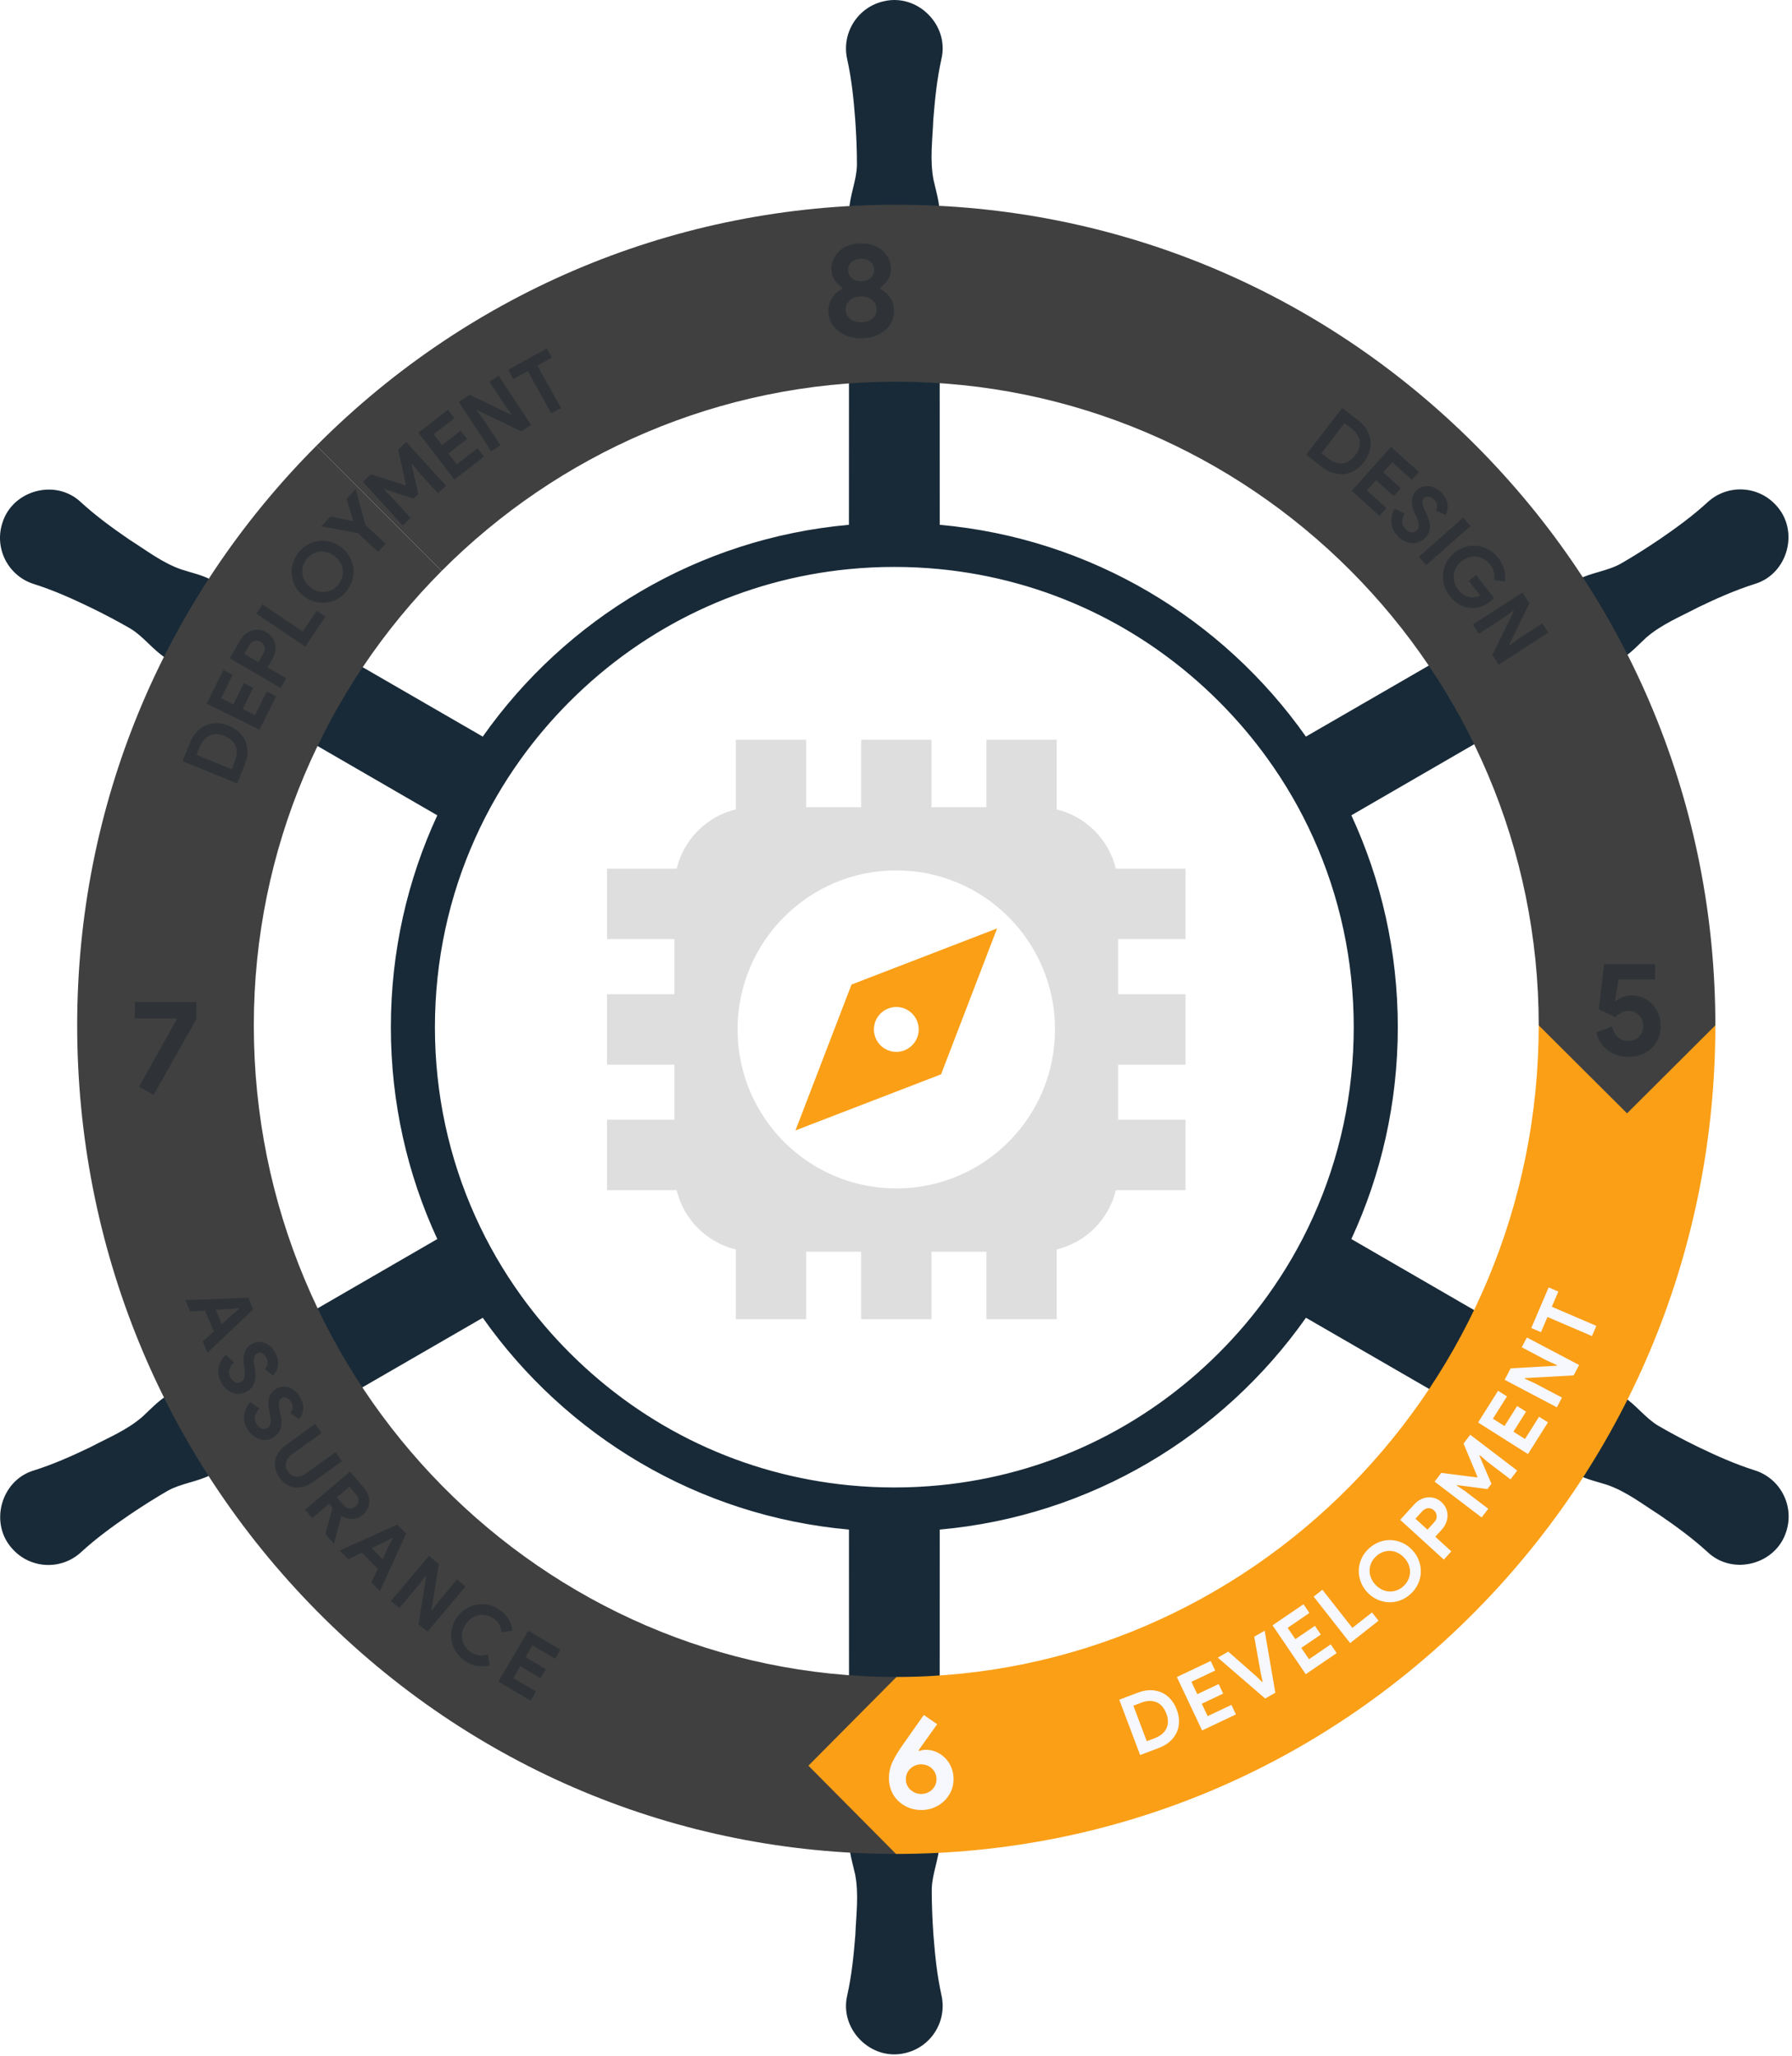 <svg width="341" height="391" viewBox="0 0 341 391" fill="none" xmlns="http://www.w3.org/2000/svg">
<path d="M333.936 279.67C330.191 278.489 326.68 276.916 323.21 275.248C320.627 273.988 318.078 272.656 315.591 271.206C313.087 269.723 311.281 267.159 308.86 265.614C308.028 265.105 287.005 252.935 257.15 235.672C262.824 223.419 265.987 209.765 265.987 195.374C265.987 180.982 262.824 167.323 257.15 155.075C283.763 139.682 302.315 128.945 303.892 128.033C305.546 127.059 307.223 126.135 308.849 125.122C310.471 124.087 311.817 122.603 313.265 121.271C316.183 118.735 319.816 117.269 323.204 115.483C326.669 113.82 330.185 112.247 333.931 111.066C340.236 109.174 342.471 100.895 337.938 96.075C334.512 92.325 328.699 92.073 324.959 95.504C322.064 98.164 318.944 100.425 315.77 102.597C313.388 104.203 310.962 105.748 308.464 107.187C305.932 108.614 302.807 108.9 300.263 110.221C299.409 110.691 278.369 122.844 248.503 140.102C232.712 117.711 207.597 102.395 178.816 99.82C178.81 69.033 178.81 47.565 178.804 45.741C178.787 43.82 178.827 41.907 178.765 39.986C178.676 38.066 178.066 36.151 177.647 34.232C176.904 30.436 177.452 26.552 177.602 22.723C177.899 18.883 178.296 15.048 179.145 11.208C180.671 4.793 174.623 -1.286 168.189 0.237C163.231 1.334 160.107 6.249 161.202 11.208C162.052 15.048 162.449 18.883 162.739 22.723C162.94 25.595 163.069 28.471 163.064 31.354C163.024 34.266 161.711 37.114 161.583 39.986C161.56 40.96 161.549 65.288 161.543 99.82C132.767 102.395 107.647 117.716 91.862 140.107C65.237 124.725 46.669 113.994 45.092 113.082C43.421 112.136 41.783 111.145 40.095 110.238C38.39 109.354 36.428 108.928 34.556 108.329C30.905 107.075 27.82 104.657 24.583 102.613C21.409 100.436 18.295 98.175 15.394 95.521C10.615 90.987 2.331 93.192 0.43 99.535C-1.101 104.382 1.587 109.55 6.422 111.077C10.173 112.264 13.683 113.837 17.149 115.505C19.737 116.764 22.286 118.091 24.779 119.541C27.278 121.03 29.083 123.594 31.503 125.139C32.336 125.648 53.359 137.818 83.214 155.081C77.54 167.329 74.377 180.982 74.377 195.374C74.377 209.765 77.54 223.419 83.214 235.672C56.601 251.065 38.044 261.802 36.467 262.715C34.818 263.689 33.141 264.612 31.509 265.625C29.894 266.667 28.547 268.15 27.093 269.477C24.181 272.018 20.548 273.484 17.166 275.27C13.695 276.933 10.179 278.506 6.434 279.687C0.123 281.573 -2.108 289.858 2.426 294.672C5.852 298.428 11.665 298.68 15.405 295.248C18.3 292.59 21.42 290.328 24.595 288.156C26.976 286.55 29.402 284.999 31.895 283.561C34.432 282.139 37.557 281.853 40.101 280.532C40.956 280.062 62.001 267.909 91.867 250.646C107.653 273.037 132.767 288.363 161.549 290.933C161.555 321.72 161.56 343.188 161.566 345.012C161.583 346.932 161.538 348.847 161.605 350.767C161.688 352.687 162.298 354.601 162.723 356.522C163.46 360.317 162.912 364.202 162.762 368.03C162.466 371.871 162.068 375.705 161.219 379.545C159.698 385.96 165.741 392.039 172.18 390.517C177.133 389.419 180.257 384.504 179.162 379.545C178.312 375.705 177.915 371.871 177.625 368.03C177.424 365.159 177.3 362.281 177.306 359.398C177.34 356.488 178.653 353.638 178.782 350.767C178.804 349.793 178.816 325.465 178.816 290.933C207.597 288.358 232.717 273.037 248.509 250.64C275.132 266.028 293.701 276.754 295.278 277.666C296.943 278.612 298.581 279.609 300.275 280.51C301.974 281.4 303.936 281.825 305.808 282.419C309.458 283.678 312.544 286.091 315.781 288.139C318.955 290.317 322.069 292.579 324.964 295.232C329.755 299.76 338.033 297.561 339.934 291.213C341.46 286.371 338.777 281.204 333.936 279.67ZM241.225 246.425C238.475 250.248 235.389 253.882 231.996 257.279C217.536 271.761 198.91 280.543 178.821 282.502C175.965 282.783 173.086 282.922 170.179 282.922C167.273 282.922 164.399 282.783 161.549 282.502C141.459 280.543 122.829 271.761 108.368 257.279C104.975 253.882 101.895 250.254 99.151 246.436C95.752 241.718 92.857 236.707 90.487 231.463C85.422 220.267 82.761 208.025 82.761 195.374C82.761 182.723 85.422 170.481 90.487 159.291C92.851 154.051 95.746 149.036 99.145 144.322C101.895 140.499 104.975 136.872 108.368 133.474C122.829 118.993 141.454 110.21 161.543 108.251C164.394 107.971 167.278 107.831 170.179 107.831C173.08 107.831 175.965 107.971 178.816 108.251C198.905 110.21 217.536 118.993 231.996 133.474C235.389 136.872 238.469 140.499 241.213 144.317C244.612 149.03 247.507 154.04 249.872 159.28C254.936 170.475 257.602 182.717 257.602 195.374C257.602 208.03 254.942 220.267 249.877 231.463C247.513 236.701 244.618 241.712 241.225 246.425Z" fill="#182A38"/>
<g filter="url(#filter0_d_7618_13512)">
<path d="M279.662 85.206C250.517 56.016 211.763 39.935 170.547 39.935C129.331 39.935 90.582 56.016 61.437 85.206C32.292 114.396 16.242 153.204 16.242 194.484C16.242 235.764 32.27 275.306 61.376 304.771C90.526 334.286 129.297 350.54 170.547 350.54C211.796 350.54 250.567 334.286 279.718 304.771C308.824 275.306 324.857 236.134 324.857 194.484C324.857 152.834 308.807 114.396 279.662 85.206ZM170.547 319.713C102.435 319.713 47.021 263.536 47.021 194.484C47.021 125.432 102.435 70.762 170.547 70.762C238.658 70.762 294.078 126.267 294.078 194.484C294.078 262.701 238.664 319.713 170.547 319.713Z" fill="black" fill-opacity="0.01" shape-rendering="crispEdges"/>
</g>
<path d="M14.688 195.025H48.299C48.299 161.326 61.967 130.769 84.039 108.604L60.23 84.762C30.86 114.231 14.688 153.382 14.688 195.025Z" fill="#404040"/>
<path d="M170.548 318.965V352.625C128.882 352.625 89.719 336.21 60.27 306.398C30.877 276.644 14.688 237.089 14.688 195.025L31.493 178.285L48.299 195.025C48.299 263.365 103.141 318.965 170.548 318.965Z" fill="#404040"/>
<path d="M326.414 195.025C326.414 237.089 310.225 276.644 280.826 306.399C251.377 336.21 212.215 352.625 170.548 352.625V352.67L153.832 335.84L170.548 319.01V318.965C237.961 318.965 292.803 263.365 292.803 195.025H326.414Z" fill="#FA9F16"/>
<path d="M326.415 195.025L309.609 211.765L292.804 195.025C292.804 127.52 237.961 72.6 170.549 72.6V38.94C212.182 38.94 251.322 55.175 280.76 84.656C310.203 114.136 326.415 153.332 326.415 195.025Z" fill="#404040"/>
<path d="M309.884 201.039C309.229 201.039 308.579 200.944 307.929 200.764C307.279 200.579 306.68 200.293 306.125 199.905C305.571 199.519 305.089 199.036 304.674 198.453C304.26 197.875 303.957 197.179 303.756 196.371L306.759 195.21C306.943 196.052 307.302 196.725 307.828 197.23C308.361 197.735 309.033 197.987 309.856 197.987C310.26 197.987 310.635 197.914 310.977 197.774C311.318 197.633 311.62 197.432 311.884 197.179C312.142 196.927 312.349 196.629 312.489 196.282C312.629 195.939 312.702 195.552 312.702 195.132C312.702 194.711 312.629 194.351 312.489 194.01C312.349 193.667 312.148 193.364 311.895 193.101C311.643 192.843 311.346 192.641 310.999 192.495C310.652 192.355 310.271 192.281 309.851 192.281C309.329 192.281 308.864 192.394 308.461 192.624C308.058 192.854 307.716 193.134 307.43 193.471L304.232 192.007L305.24 183.373H314.948V186.279H307.991L307.335 190.318L307.537 190.369C307.873 190.083 308.282 189.836 308.775 189.634C309.262 189.432 309.851 189.331 310.539 189.331C311.228 189.331 311.951 189.471 312.607 189.746C313.262 190.021 313.845 190.413 314.348 190.919C314.853 191.424 315.257 192.035 315.559 192.747C315.861 193.465 316.013 194.256 316.013 195.132C316.013 196.007 315.861 196.781 315.559 197.505C315.257 198.228 314.831 198.851 314.287 199.373C313.738 199.894 313.094 200.304 312.343 200.595C311.598 200.887 310.775 201.039 309.884 201.039Z" fill="#2F3337"/>
<path d="M176.264 332.816C176.918 332.816 177.557 332.956 178.179 333.231C178.801 333.506 179.356 333.887 179.843 334.376C180.33 334.863 180.722 335.446 181.014 336.136C181.305 336.821 181.456 337.578 181.456 338.398C181.456 339.217 181.288 340.041 180.952 340.759C180.616 341.477 180.168 342.1 179.602 342.622C179.036 343.143 178.392 343.547 177.663 343.839C176.935 344.131 176.162 344.276 175.355 344.276C174.415 344.276 173.563 344.114 172.813 343.788C172.056 343.463 171.406 343.026 170.858 342.482C170.308 341.937 169.888 341.304 169.597 340.574C169.3 339.845 169.154 339.082 169.154 338.274C169.154 337.118 169.384 336.058 169.849 335.099C170.314 334.134 170.897 333.152 171.603 332.148L175.787 326.196L178.33 327.952L174.801 332.911L174.93 333.062C175.316 332.894 175.759 332.81 176.264 332.81V332.816ZM175.305 341.219C175.675 341.219 176.033 341.152 176.386 341.017C176.739 340.883 177.048 340.692 177.322 340.44C177.591 340.187 177.804 339.895 177.966 339.553C178.128 339.211 178.207 338.83 178.207 338.414C178.207 337.999 178.128 337.612 177.966 337.264C177.804 336.917 177.591 336.613 177.322 336.361C177.053 336.109 176.739 335.918 176.386 335.784C176.033 335.648 175.669 335.581 175.305 335.581C174.941 335.581 174.554 335.648 174.207 335.784C173.86 335.918 173.552 336.109 173.272 336.361C172.992 336.613 172.779 336.911 172.616 337.264C172.454 337.618 172.376 337.999 172.376 338.414C172.376 338.83 172.454 339.211 172.616 339.553C172.779 339.895 172.992 340.193 173.272 340.44C173.552 340.686 173.86 340.883 174.207 341.017C174.554 341.152 174.919 341.219 175.305 341.219Z" fill="#F7F7FE"/>
<path d="M26.452 206.711L33.639 193.858L33.561 193.707H25.623L25.674 190.576H37.37V193.858L29.231 208.247L26.458 206.711H26.452Z" fill="#2F3337"/>
<path d="M255.411 77.598L258.413 79.921C259.113 80.464 259.668 81.065 260.06 81.715C260.458 82.366 260.699 83.045 260.794 83.74C260.889 84.442 260.828 85.148 260.614 85.855C260.402 86.562 260.043 87.246 259.539 87.903C259.029 88.565 258.453 89.087 257.819 89.474C257.186 89.856 256.52 90.091 255.825 90.17C255.125 90.253 254.413 90.181 253.685 89.962C252.957 89.743 252.24 89.362 251.54 88.817L248.537 86.489L255.405 77.592L255.411 77.598ZM252.699 87.174C253.186 87.55 253.668 87.819 254.15 87.97C254.626 88.122 255.086 88.172 255.528 88.111C255.97 88.055 256.385 87.897 256.783 87.639C257.181 87.382 257.545 87.039 257.875 86.608C258.206 86.176 258.447 85.738 258.598 85.289C258.744 84.84 258.794 84.397 258.738 83.954C258.682 83.51 258.52 83.078 258.25 82.658C257.982 82.232 257.607 81.833 257.119 81.451L255.864 80.481L251.45 86.198L252.705 87.168L252.699 87.174Z" fill="#2F3337"/>
<path d="M264.95 87.904L263.208 89.845L266.558 92.857L265.214 94.355L261.863 91.343L260.122 93.284L263.841 96.632L262.497 98.131L257.203 93.362L264.71 84.998L270.003 89.766L268.659 91.264L264.939 87.915L264.95 87.904Z" fill="#2F3337"/>
<path d="M266.004 102.007C265.668 101.665 265.393 101.283 265.186 100.874C264.979 100.464 264.844 100.032 264.782 99.578C264.721 99.123 264.738 98.663 264.827 98.198C264.918 97.727 265.096 97.255 265.36 96.779L267.309 97.659C267.007 98.159 266.85 98.669 266.839 99.191C266.828 99.713 267.029 100.19 267.443 100.616C267.595 100.773 267.763 100.908 267.948 101.008C268.133 101.115 268.317 101.188 268.508 101.227C268.698 101.266 268.889 101.261 269.074 101.21C269.259 101.16 269.432 101.059 269.589 100.908C269.74 100.761 269.847 100.604 269.914 100.436C269.981 100.268 270.009 100.071 269.993 99.841C269.976 99.617 269.92 99.353 269.824 99.062C269.729 98.77 269.589 98.422 269.41 98.029L269.107 97.356C268.967 97.064 268.855 96.751 268.772 96.402C268.681 96.055 268.642 95.707 268.648 95.354C268.648 95 268.721 94.641 268.85 94.287C268.978 93.935 269.197 93.609 269.505 93.306C269.818 92.998 270.171 92.773 270.569 92.633C270.961 92.493 271.376 92.431 271.802 92.459C272.228 92.487 272.659 92.605 273.085 92.807C273.511 93.014 273.914 93.312 274.295 93.699C274.687 94.103 274.973 94.506 275.157 94.91C275.337 95.315 275.443 95.701 275.477 96.072C275.51 96.442 275.488 96.79 275.41 97.115C275.331 97.441 275.23 97.721 275.107 97.957L273.241 97.166C273.393 96.874 273.46 96.537 273.449 96.161C273.438 95.786 273.258 95.426 272.928 95.085C272.609 94.753 272.262 94.557 271.897 94.49C271.533 94.423 271.225 94.506 270.978 94.747C270.738 94.983 270.637 95.287 270.67 95.662C270.704 96.038 270.866 96.532 271.158 97.138L271.483 97.811C271.684 98.242 271.841 98.663 271.953 99.073C272.065 99.483 272.115 99.88 272.099 100.268C272.082 100.655 271.992 101.025 271.836 101.379C271.673 101.732 271.427 102.074 271.091 102.399C270.67 102.809 270.228 103.078 269.757 103.202C269.292 103.331 268.833 103.359 268.38 103.286C267.931 103.213 267.494 103.062 267.074 102.826C266.654 102.59 266.295 102.316 265.987 102.001L266.004 102.007Z" fill="#2F3337"/>
<path d="M278.412 98.467L279.813 100.06L271.387 107.499L269.986 105.905L278.412 98.467Z" fill="#2F3337"/>
<path d="M280.894 109.367L284.272 113.721C284.193 113.821 284.087 113.934 283.964 114.062C283.834 114.186 283.7 114.304 283.56 114.416C282.988 114.859 282.384 115.19 281.751 115.409C281.112 115.628 280.451 115.706 279.768 115.644C279.039 115.577 278.344 115.353 277.684 114.982C277.023 114.607 276.417 114.068 275.863 113.355C275.365 112.711 275.006 112.015 274.793 111.263C274.58 110.511 274.518 109.766 274.603 109.025C274.687 108.284 274.916 107.566 275.291 106.876C275.667 106.186 276.188 105.586 276.854 105.065C277.521 104.542 278.238 104.189 278.995 103.993C279.751 103.802 280.502 103.752 281.241 103.852C281.981 103.954 282.686 104.201 283.364 104.588C284.042 104.974 284.624 105.496 285.129 106.141C285.689 106.859 286.064 107.6 286.255 108.358C286.445 109.115 286.484 109.866 286.361 110.613L284.339 110.337C284.417 109.81 284.4 109.306 284.289 108.823C284.17 108.341 283.924 107.853 283.538 107.359C283.224 106.955 282.854 106.624 282.423 106.377C281.997 106.124 281.544 105.968 281.067 105.9C280.591 105.833 280.104 105.866 279.6 105.996C279.101 106.124 278.619 106.371 278.154 106.731C277.69 107.089 277.337 107.499 277.084 107.953C276.832 108.408 276.687 108.873 276.636 109.356C276.586 109.838 276.636 110.315 276.77 110.792C276.911 111.269 277.14 111.712 277.46 112.127C277.824 112.598 278.205 112.946 278.591 113.165C278.983 113.384 279.376 113.53 279.768 113.591C280.042 113.642 280.344 113.636 280.664 113.58C280.983 113.524 281.308 113.418 281.644 113.266L279.476 110.478L280.899 109.367H280.894Z" fill="#2F3337"/>
<path d="M289.695 112.693L291.034 114.764L287.163 122.657L287.23 122.764L288.978 121.479L293.482 118.562L294.625 120.329L285.191 126.432L283.981 124.558L288.07 116.228L288.003 116.121L286.255 117.406L281.393 120.553L280.262 118.797L289.695 112.693Z" fill="#2F3337"/>
<path d="M212.986 323.285L216.538 321.945C217.367 321.63 218.169 321.473 218.925 321.479C219.687 321.479 220.386 321.63 221.037 321.916C221.681 322.203 222.252 322.623 222.745 323.179C223.238 323.728 223.631 324.396 223.921 325.17C224.218 325.956 224.364 326.718 224.359 327.459C224.359 328.2 224.201 328.89 223.904 329.529C223.608 330.168 223.177 330.741 222.605 331.246C222.034 331.751 221.334 332.16 220.505 332.474L216.953 333.815L212.986 323.291V323.285ZM219.709 330.617C220.286 330.398 220.762 330.124 221.143 329.798C221.524 329.473 221.804 329.103 221.983 328.699C222.163 328.295 222.252 327.857 222.241 327.386C222.23 326.915 222.129 326.421 221.938 325.916C221.748 325.406 221.496 324.974 221.193 324.609C220.891 324.25 220.538 323.975 220.129 323.796C219.72 323.616 219.272 323.526 218.773 323.526C218.275 323.526 217.731 323.644 217.155 323.863L215.67 324.424L218.219 331.184L219.703 330.623L219.709 330.617Z" fill="#F7F7FE"/>
<path d="M226.718 319.885L227.833 322.241L231.9 320.311L232.757 322.129L228.69 324.058L229.805 326.414L234.325 324.272L235.182 326.089L228.746 329.141L223.945 318.976L230.381 315.924L231.238 317.742L226.718 319.885Z" fill="#F7F7FE"/>
<path d="M231.732 315.285L233.721 314.146L239.093 318.865L240.163 319.914L240.27 319.852L239.934 318.382L238.667 311.302L240.656 310.164L242.684 321.961L240.752 323.072L231.727 315.285H231.732Z" fill="#F7F7FE"/>
<path d="M245.026 309.619L246.494 311.773L250.213 309.238L251.345 310.898L247.625 313.434L249.093 315.588L253.227 312.766L254.359 314.427L248.471 318.437L242.152 309.142L248.04 305.131L249.171 306.791L245.037 309.613L245.026 309.619Z" fill="#F7F7FE"/>
<path d="M249.971 303.684L251.635 302.371L257.338 309.63L261.073 306.691L262.317 308.273L256.917 312.525L249.977 303.684H249.971Z" fill="#F7F7FE"/>
<path d="M268.452 303.157C267.835 303.729 267.164 304.144 266.436 304.408C265.702 304.671 264.968 304.789 264.223 304.755C263.477 304.721 262.755 304.548 262.049 304.222C261.343 303.897 260.716 303.437 260.161 302.837C259.607 302.237 259.198 301.575 258.929 300.845C258.66 300.116 258.536 299.381 258.564 298.635C258.587 297.889 258.761 297.165 259.08 296.453C259.399 295.74 259.865 295.101 260.48 294.534C261.097 293.968 261.769 293.547 262.497 293.283C263.231 293.019 263.965 292.901 264.71 292.935C265.455 292.969 266.178 293.142 266.884 293.468C267.59 293.793 268.216 294.253 268.772 294.854C269.326 295.454 269.735 296.116 270.004 296.845C270.273 297.575 270.396 298.31 270.368 299.056C270.346 299.802 270.171 300.525 269.853 301.238C269.533 301.95 269.068 302.59 268.452 303.157ZM267.085 301.681C267.466 301.328 267.763 300.924 267.971 300.475C268.177 300.026 268.29 299.566 268.312 299.089C268.335 298.613 268.256 298.136 268.071 297.653C267.892 297.171 267.606 296.722 267.214 296.296C266.822 295.875 266.396 295.555 265.931 295.336C265.466 295.118 264.996 295.005 264.52 294.988C264.043 294.971 263.572 295.05 263.113 295.224C262.654 295.398 262.228 295.661 261.848 296.015C261.467 296.368 261.169 296.772 260.963 297.221C260.755 297.67 260.643 298.13 260.621 298.607C260.599 299.084 260.677 299.561 260.861 300.043C261.041 300.525 261.326 300.974 261.719 301.401C262.111 301.822 262.537 302.141 263.002 302.36C263.466 302.579 263.937 302.697 264.413 302.708C264.89 302.725 265.36 302.646 265.819 302.472C266.278 302.298 266.704 302.04 267.085 301.681Z" fill="#F7F7FE"/>
<path d="M274.749 296.649L266.441 289.08L269.102 286.153C269.461 285.76 269.859 285.446 270.301 285.216C270.744 284.986 271.192 284.851 271.657 284.806C272.122 284.761 272.581 284.812 273.035 284.958C273.489 285.103 273.909 285.35 274.296 285.704C274.688 286.062 274.979 286.461 275.17 286.904C275.354 287.342 275.45 287.796 275.45 288.262C275.45 288.728 275.354 289.193 275.17 289.653C274.984 290.113 274.71 290.54 274.352 290.937L273.119 292.295L276.172 295.072L274.749 296.643V296.649ZM272.89 289.563C273.265 289.154 273.427 288.739 273.388 288.318C273.343 287.897 273.175 287.549 272.873 287.275C272.727 287.14 272.559 287.033 272.374 286.96C272.189 286.882 271.999 286.848 271.797 286.859C271.596 286.871 271.399 286.921 271.192 287.022C270.99 287.123 270.794 287.275 270.604 287.482L269.349 288.867L271.635 290.949L272.89 289.563Z" fill="#F7F7FE"/>
<path d="M272.994 281.81L274.255 280.15L281.067 281.013L281.145 280.913L278.495 274.573L279.767 272.896L288.708 279.707L287.436 281.384L283.027 278.029L281.604 276.789L281.526 276.89L283.806 282.22L283.039 283.235L277.291 282.472L277.218 282.573L278.792 283.617L283.201 286.971L281.94 288.631L273 281.821L272.994 281.81Z" fill="#F7F7FE"/>
<path d="M284.092 269.849L286.294 271.241L288.697 267.432L290.394 268.503L287.991 272.312L290.193 273.704L292.865 269.468L294.562 270.539L290.758 276.57L281.264 270.562L285.067 264.531L286.765 265.603L284.092 269.838V269.849Z" fill="#F7F7FE"/>
<path d="M286.316 262.444L287.465 260.262L296.232 259.769L296.288 259.656L294.316 258.759L289.572 256.257L290.551 254.395L300.489 259.628L299.453 261.603L290.193 262.119L290.137 262.231L292.109 263.129L297.229 265.827L296.26 267.679L286.322 262.444H286.316Z" fill="#F7F7FE"/>
<path d="M302.944 254.131L294.468 250.496L293.23 253.385L291.387 252.594L294.692 244.869L296.535 245.66L295.297 248.549L303.773 252.185L302.938 254.131H302.944Z" fill="#F7F7FE"/>
<path d="M47.258 246.821L48.193 249.049L39.482 257.306L38.574 255.146L40.687 253.25L39.006 249.256L36.177 249.447L35.27 247.287L47.258 246.815V246.821ZM42.211 251.865L44.406 249.845L45.504 248.936L45.454 248.819L44.036 248.97L41.062 249.132L42.205 251.853L42.211 251.865Z" fill="#2F3337"/>
<path d="M42.053 262.887C41.835 262.461 41.683 262.018 41.6 261.563C41.521 261.109 41.516 260.66 41.588 260.206C41.661 259.757 41.813 259.32 42.031 258.899C42.255 258.478 42.563 258.074 42.956 257.699L44.569 259.112C44.132 259.499 43.835 259.942 43.672 260.441C43.51 260.936 43.566 261.451 43.841 261.978C43.941 262.175 44.064 262.349 44.21 262.506C44.356 262.663 44.513 262.787 44.686 262.876C44.86 262.971 45.039 263.022 45.23 263.028C45.42 263.034 45.616 262.988 45.812 262.887C45.997 262.792 46.149 262.674 46.266 262.528C46.383 262.388 46.462 262.203 46.513 261.984C46.563 261.765 46.585 261.496 46.58 261.188C46.574 260.879 46.541 260.509 46.485 260.077L46.389 259.348C46.344 259.028 46.327 258.691 46.344 258.338C46.361 257.979 46.423 257.636 46.529 257.294C46.636 256.958 46.804 256.638 47.033 256.335C47.263 256.032 47.566 255.785 47.947 255.589C48.339 255.387 48.742 255.275 49.163 255.252C49.583 255.23 49.991 255.297 50.395 255.449C50.798 255.6 51.173 255.836 51.521 256.155C51.868 256.475 52.164 256.879 52.417 257.361C52.675 257.866 52.831 258.332 52.887 258.769C52.943 259.207 52.932 259.606 52.854 259.97C52.775 260.335 52.652 260.66 52.484 260.947C52.316 261.233 52.136 261.474 51.952 261.665L50.4 260.363C50.63 260.127 50.792 259.825 50.887 259.465C50.982 259.101 50.921 258.708 50.703 258.281C50.49 257.872 50.221 257.58 49.891 257.412C49.56 257.239 49.241 257.233 48.938 257.395C48.641 257.547 48.457 257.81 48.378 258.181C48.305 258.551 48.316 259.067 48.412 259.734L48.529 260.47C48.596 260.941 48.624 261.39 48.613 261.816C48.602 262.242 48.535 262.635 48.406 263.005C48.277 263.37 48.087 263.701 47.829 263.993C47.571 264.284 47.235 264.537 46.821 264.755C46.299 265.025 45.796 265.154 45.314 265.137C44.831 265.12 44.383 265.013 43.975 264.817C43.566 264.615 43.196 264.34 42.86 263.998C42.529 263.65 42.261 263.28 42.059 262.893L42.053 262.887Z" fill="#2F3337"/>
<path d="M47.099 271.875C46.847 271.466 46.668 271.034 46.556 270.591C46.444 270.147 46.41 269.693 46.449 269.238C46.488 268.784 46.606 268.335 46.802 267.903C46.998 267.465 47.273 267.045 47.642 266.636L49.352 267.931C48.948 268.352 48.679 268.812 48.55 269.322C48.421 269.827 48.517 270.338 48.824 270.849C48.937 271.034 49.071 271.202 49.228 271.348C49.385 271.494 49.553 271.606 49.727 271.684C49.906 271.769 50.091 271.802 50.281 271.797C50.471 271.791 50.662 271.73 50.852 271.617C51.032 271.511 51.172 271.376 51.279 271.23C51.385 271.079 51.452 270.893 51.491 270.669C51.524 270.444 51.53 270.181 51.502 269.873C51.474 269.563 51.418 269.199 51.329 268.773L51.183 268.049C51.116 267.735 51.076 267.398 51.065 267.045C51.054 266.686 51.093 266.338 51.177 265.99C51.261 265.642 51.407 265.311 51.614 264.998C51.822 264.683 52.108 264.414 52.472 264.189C52.847 263.959 53.245 263.82 53.659 263.768C54.074 263.718 54.488 263.752 54.897 263.875C55.311 263.998 55.698 264.206 56.068 264.504C56.438 264.801 56.763 265.177 57.048 265.642C57.339 266.125 57.53 266.585 57.619 267.017C57.703 267.449 57.72 267.847 57.67 268.218C57.619 268.587 57.519 268.919 57.367 269.222C57.216 269.519 57.059 269.771 56.886 269.973L55.244 268.784C55.457 268.532 55.597 268.223 55.67 267.853C55.737 267.482 55.648 267.096 55.401 266.686C55.161 266.293 54.869 266.024 54.533 265.872C54.191 265.727 53.872 265.744 53.581 265.923C53.295 266.097 53.127 266.372 53.082 266.742C53.031 267.112 53.082 267.634 53.228 268.29L53.396 269.014C53.496 269.48 53.553 269.923 53.575 270.349C53.592 270.776 53.553 271.174 53.451 271.55C53.351 271.926 53.183 272.268 52.948 272.576C52.712 272.885 52.393 273.16 51.995 273.407C51.496 273.709 51.004 273.872 50.522 273.895C50.04 273.917 49.586 273.839 49.161 273.665C48.74 273.49 48.348 273.244 47.995 272.924C47.642 272.599 47.346 272.251 47.122 271.875H47.099Z" fill="#2F3337"/>
<path d="M53.195 281.087C52.809 280.548 52.551 279.999 52.411 279.437C52.271 278.877 52.254 278.321 52.367 277.777C52.478 277.233 52.708 276.705 53.056 276.195C53.403 275.685 53.879 275.213 54.484 274.781L59.974 270.832L61.212 272.554L55.621 276.577C55.312 276.796 55.061 277.037 54.864 277.295C54.663 277.553 54.528 277.827 54.45 278.113C54.372 278.4 54.366 278.697 54.422 279.005C54.478 279.314 54.618 279.612 54.831 279.909C55.05 280.217 55.296 280.447 55.565 280.599C55.834 280.75 56.12 280.84 56.416 280.857C56.713 280.873 57.016 280.829 57.324 280.723C57.632 280.615 57.94 280.453 58.248 280.234L63.839 276.212L65.077 277.934L59.587 281.884C59.016 282.293 58.438 282.585 57.851 282.759C57.262 282.932 56.685 282.983 56.125 282.916C55.565 282.849 55.039 282.658 54.534 282.355C54.036 282.052 53.588 281.626 53.195 281.081V281.087Z" fill="#2F3337"/>
<path d="M66.628 279.897L69.267 283.027C69.631 283.459 69.894 283.908 70.056 284.374C70.219 284.839 70.287 285.3 70.259 285.754C70.231 286.208 70.107 286.646 69.894 287.061C69.676 287.476 69.373 287.852 68.981 288.183C68.696 288.424 68.382 288.604 68.051 288.722C67.721 288.839 67.379 288.901 67.031 288.901C66.684 288.901 66.343 288.861 65.996 288.767C65.648 288.677 65.329 288.542 65.032 288.368L64.937 288.43L63.581 293.524L63.485 293.602L61.917 291.74L63.267 286.792L62.629 286.034L59.408 288.761L58.041 287.14L66.622 279.886L66.628 279.897ZM65.39 286.292C65.699 286.663 66.068 286.871 66.488 286.915C66.908 286.96 67.295 286.843 67.637 286.55C67.788 286.422 67.917 286.27 68.012 286.096C68.113 285.923 68.174 285.737 68.197 285.535C68.219 285.339 68.197 285.131 68.135 284.918C68.074 284.705 67.956 284.497 67.788 284.296L66.505 282.769L64.119 284.784L65.385 286.281L65.39 286.292Z" fill="#2F3337"/>
<path d="M75.591 289.99L77.294 291.706L72.302 302.629L70.655 300.968L71.904 298.416L68.851 295.342L66.297 296.576L64.65 294.915L75.591 289.984V289.99ZM72.796 296.559L74.078 293.866L74.756 292.615L74.666 292.525L73.411 293.198L70.711 294.467L72.79 296.559H72.796Z" fill="#2F3337"/>
<path d="M81.636 295.908L83.518 297.502L82.112 306.18L82.208 306.259L83.507 304.519L86.969 300.413L88.576 301.77L81.334 310.365L79.63 308.929L81.115 299.763L81.02 299.684L79.72 301.423L75.99 305.855L74.393 304.508L81.636 295.914V295.908Z" fill="#2F3337"/>
<path d="M93.22 316.743C92.38 316.973 91.557 317.012 90.739 316.867C89.921 316.72 89.131 316.379 88.369 315.84C87.686 315.357 87.136 314.785 86.727 314.123C86.319 313.461 86.05 312.765 85.921 312.036C85.792 311.307 85.815 310.561 85.977 309.798C86.14 309.035 86.459 308.317 86.935 307.644C87.411 306.965 87.977 306.421 88.638 306.011C89.299 305.601 89.994 305.332 90.722 305.204C91.45 305.074 92.195 305.097 92.957 305.26C93.719 305.422 94.436 305.748 95.125 306.23C95.859 306.746 96.419 307.335 96.794 307.986C97.175 308.636 97.411 309.36 97.5 310.157L95.45 310.476C95.4 309.966 95.259 309.495 95.041 309.052C94.817 308.614 94.464 308.222 93.977 307.879C93.551 307.577 93.097 307.369 92.615 307.257C92.133 307.139 91.657 307.122 91.187 307.2C90.716 307.279 90.263 307.453 89.825 307.728C89.388 308.003 89.002 308.378 88.666 308.861C88.33 309.338 88.106 309.832 87.994 310.337C87.881 310.841 87.87 311.329 87.954 311.795C88.039 312.266 88.218 312.709 88.487 313.125C88.756 313.54 89.109 313.899 89.534 314.201C90.05 314.561 90.576 314.78 91.12 314.852C91.663 314.926 92.229 314.875 92.806 314.707L93.215 316.743H93.22Z" fill="#2F3337"/>
<path d="M101.338 312.961L100.016 315.205L103.892 317.494L102.872 319.227L98.996 316.939L97.674 319.183L101.982 321.729L100.962 323.463L94.828 319.845L100.531 310.156L106.665 313.775L105.645 315.508L101.338 312.961Z" fill="#2F3337"/>
<path d="M225.587 178.622V165.225H212.333C210.994 159.666 206.635 155.301 201.084 153.961V140.688H187.707V153.529H177.248V140.688H163.871V153.529H153.401V140.688H140.024V153.95C134.473 155.29 130.103 159.666 128.764 165.225H115.51V178.622H128.333V189.107H115.51V202.504H128.333V212.977H115.51V226.374H128.753C130.091 231.933 134.473 236.32 140.024 237.66V250.923H153.401V238.081H163.871V250.923H177.248V238.081H187.707V250.923H201.084V237.649C206.635 236.309 211.005 231.933 212.344 226.374H225.587V212.977H212.764V202.504H225.587V189.107H212.764V178.622H225.587ZM170.548 226.048C153.872 226.048 140.349 212.506 140.349 195.805C140.349 179.104 153.872 165.551 170.548 165.551C187.225 165.551 200.759 179.093 200.759 195.805C200.759 212.517 187.236 226.048 170.548 226.048Z" fill="#DEDEDE"/>
<path d="M162.034 187.267L151.373 215.007L179.08 204.337L189.734 176.591L162.034 187.267ZM173.573 198.818C172.772 199.619 171.691 200.074 170.56 200.074C169.428 200.074 168.347 199.619 167.546 198.818C166.745 198.02 166.297 196.932 166.297 195.805C166.297 194.677 166.739 193.583 167.546 192.787C168.347 191.984 169.428 191.535 170.56 191.535C171.691 191.535 172.772 191.979 173.573 192.787C174.374 193.594 174.823 194.672 174.823 195.805C174.823 196.938 174.369 198.02 173.573 198.818Z" fill="#FA9F16"/>
<path d="M170.548 72.6L187.264 55.77L170.548 38.94C128.915 38.94 89.775 55.175 60.337 84.656C60.304 84.689 60.27 84.728 60.23 84.762L84.038 108.604C106.182 86.372 136.791 72.6 170.548 72.6Z" fill="#404040"/>
<path d="M163.865 64.347C162.941 64.347 162.095 64.213 161.334 63.944C160.572 63.675 159.91 63.31 159.356 62.844C158.801 62.384 158.375 61.834 158.073 61.201C157.771 60.567 157.619 59.882 157.619 59.142C157.619 58.637 157.692 58.166 157.832 57.728C157.972 57.29 158.168 56.897 158.415 56.545C158.656 56.191 158.941 55.882 159.26 55.608C159.58 55.338 159.916 55.114 160.269 54.929V54.727C159.714 54.356 159.232 53.868 158.818 53.263C158.403 52.657 158.202 51.95 158.202 51.142C158.202 50.452 158.342 49.807 158.628 49.212C158.913 48.617 159.311 48.095 159.815 47.658C160.319 47.221 160.913 46.878 161.608 46.637C162.297 46.396 163.053 46.273 163.876 46.273C164.7 46.273 165.456 46.396 166.145 46.637C166.834 46.884 167.428 47.221 167.938 47.658C168.442 48.095 168.834 48.612 169.126 49.212C169.411 49.813 169.551 50.452 169.551 51.142C169.551 51.95 169.344 52.657 168.935 53.263C168.52 53.868 168.039 54.356 167.484 54.727V54.929C167.837 55.114 168.173 55.344 168.492 55.608C168.812 55.877 169.092 56.191 169.338 56.545C169.579 56.897 169.775 57.296 169.921 57.728C170.061 58.166 170.134 58.637 170.134 59.142C170.134 59.882 169.982 60.567 169.68 61.201C169.378 61.834 168.952 62.379 168.397 62.844C167.843 63.31 167.182 63.675 166.42 63.944C165.658 64.213 164.812 64.347 163.887 64.347H163.865ZM163.865 61.29C164.722 61.29 165.428 61.066 165.983 60.622C166.537 60.179 166.812 59.574 166.812 58.816C166.812 58.463 166.739 58.138 166.587 57.845C166.437 57.554 166.229 57.296 165.972 57.077C165.708 56.858 165.4 56.69 165.036 56.573C164.672 56.454 164.285 56.393 163.865 56.393C163.445 56.393 163.053 56.454 162.694 56.573C162.33 56.69 162.022 56.858 161.759 57.077C161.501 57.296 161.294 57.554 161.143 57.845C160.992 58.144 160.919 58.463 160.919 58.816C160.919 59.574 161.198 60.174 161.748 60.622C162.302 61.071 163.008 61.29 163.865 61.29ZM163.865 53.492C164.571 53.492 165.16 53.296 165.63 52.898C166.1 52.505 166.336 51.983 166.336 51.344C166.336 50.705 166.1 50.171 165.63 49.79C165.16 49.409 164.571 49.223 163.865 49.223C163.159 49.223 162.571 49.414 162.101 49.79C161.63 50.166 161.395 50.688 161.395 51.344C161.395 52 161.63 52.499 162.101 52.898C162.571 53.296 163.159 53.492 163.865 53.492Z" fill="#2F3337"/>
<path d="M34.73 144.794L36.159 141.271C36.495 140.446 36.921 139.756 37.442 139.195C37.962 138.64 38.546 138.22 39.195 137.939C39.845 137.658 40.54 137.529 41.279 137.541C42.019 137.552 42.769 137.715 43.537 138.023C44.31 138.337 44.971 138.747 45.509 139.257C46.046 139.762 46.449 140.345 46.719 140.996C46.988 141.647 47.111 142.354 47.094 143.117C47.077 143.88 46.903 144.671 46.568 145.495L45.139 149.018L34.73 144.788V144.794ZM44.669 144.833C44.898 144.261 45.027 143.723 45.044 143.223C45.061 142.724 44.982 142.264 44.808 141.854C44.635 141.445 44.371 141.086 44.018 140.772C43.665 140.458 43.24 140.199 42.736 139.998C42.231 139.796 41.744 139.678 41.274 139.655C40.803 139.633 40.366 139.711 39.957 139.88C39.548 140.048 39.172 140.323 38.837 140.699C38.501 141.069 38.215 141.54 37.985 142.113L37.392 143.582L44.08 146.298L44.674 144.828L44.669 144.833Z" fill="#2F3337"/>
<path d="M42.069 132.817L44.399 133.973L46.4 129.933L48.198 130.826L46.198 134.865L48.528 136.021L50.752 131.532L52.55 132.424L49.385 138.815L39.324 133.821L42.489 127.432L44.288 128.324L42.063 132.812L42.069 132.817Z" fill="#2F3337"/>
<path d="M53.407 130.871L43.705 125.205L45.693 121.783C45.962 121.323 46.287 120.936 46.674 120.616C47.055 120.302 47.469 120.072 47.917 119.931C48.365 119.791 48.825 119.747 49.296 119.791C49.772 119.836 50.231 119.993 50.685 120.257C51.144 120.526 51.514 120.857 51.788 121.244C52.063 121.637 52.247 122.058 52.349 122.518C52.444 122.972 52.45 123.449 52.365 123.937C52.281 124.425 52.102 124.902 51.833 125.362L50.909 126.95L54.472 129.031L53.407 130.865V130.871ZM50.114 124.329C50.394 123.852 50.467 123.409 50.337 123.006C50.209 122.602 49.967 122.299 49.614 122.091C49.441 121.99 49.256 121.923 49.06 121.889C48.864 121.856 48.668 121.861 48.477 121.912C48.287 121.962 48.097 122.058 47.923 122.198C47.744 122.338 47.587 122.529 47.441 122.77L46.5 124.386L49.166 125.945L50.108 124.329H50.114Z" fill="#2F3337"/>
<path d="M48.773 116.71L49.956 114.954L57.602 120.115L60.257 116.166L61.921 117.288L58.084 122.994L48.773 116.71Z" fill="#2F3337"/>
<path d="M65.984 112.396C65.463 113.053 64.864 113.569 64.18 113.945C63.497 114.32 62.785 114.55 62.051 114.629C61.312 114.713 60.572 114.646 59.822 114.438C59.077 114.225 58.382 113.872 57.743 113.361C57.105 112.856 56.595 112.262 56.22 111.583C55.844 110.904 55.61 110.198 55.52 109.456C55.43 108.716 55.486 107.976 55.693 107.224C55.901 106.472 56.259 105.771 56.78 105.109C57.301 104.453 57.901 103.937 58.584 103.561C59.267 103.184 59.979 102.96 60.713 102.876C61.452 102.792 62.192 102.86 62.942 103.067C63.693 103.275 64.382 103.633 65.02 104.144C65.659 104.649 66.169 105.243 66.544 105.922C66.919 106.601 67.155 107.308 67.245 108.048C67.334 108.789 67.278 109.53 67.07 110.281C66.864 111.033 66.499 111.734 65.984 112.396ZM64.409 111.151C64.734 110.741 64.964 110.298 65.099 109.821C65.234 109.345 65.273 108.873 65.222 108.397C65.171 107.92 65.015 107.46 64.763 107.011C64.511 106.562 64.158 106.164 63.704 105.805C63.256 105.446 62.779 105.199 62.287 105.053C61.794 104.907 61.312 104.868 60.836 104.924C60.365 104.986 59.912 105.132 59.48 105.373C59.049 105.614 58.674 105.939 58.349 106.349C58.024 106.759 57.794 107.202 57.66 107.679C57.525 108.155 57.486 108.627 57.537 109.103C57.587 109.58 57.738 110.04 57.996 110.489C58.248 110.938 58.6 111.336 59.055 111.695C59.508 112.054 59.979 112.301 60.471 112.447C60.965 112.593 61.447 112.632 61.923 112.576C62.393 112.514 62.846 112.368 63.279 112.127C63.71 111.886 64.085 111.56 64.409 111.151Z" fill="#2F3337"/>
<path d="M68.123 101.418L61.148 100.106L62.862 98.249L67.114 99.129L67.198 99.04L65.943 94.922L67.68 93.043L69.556 99.864L73.388 103.421L71.948 104.975L68.117 101.418H68.123Z" fill="#2F3337"/>
<path d="M69.058 91.629L70.599 90.22L77.142 92.307L77.237 92.223L75.774 85.502L77.326 84.083L84.883 92.403L83.326 93.822L79.6 89.721L78.424 88.24L78.329 88.324L79.606 93.979L78.665 94.837L73.153 93.043L73.057 93.126L74.419 94.433L78.144 98.534L76.603 99.942L69.047 91.623L69.058 91.629Z" fill="#2F3337"/>
<path d="M82.509 82.597L84.1 84.661L87.663 81.907L88.889 83.5L85.321 86.255L86.912 88.319L90.879 85.262L92.105 86.855L86.464 91.208L79.607 82.3L85.248 77.946L86.475 79.54L82.509 82.597Z" fill="#2F3337"/>
<path d="M87.303 76.438L89.359 75.08L97.269 78.889L97.375 78.822L96.081 77.083L93.135 72.595L94.888 71.439L101.061 80.836L99.201 82.064L90.843 78.037L90.737 78.104L92.031 79.843L95.212 84.684L93.471 85.835L87.297 76.438H87.303Z" fill="#2F3337"/>
<path d="M104.91 78.653L100.429 70.58L97.684 72.106L96.709 70.35L104.042 66.267L105.016 68.022L102.271 69.548L106.753 77.621L104.904 78.653H104.91Z" fill="#2F3337"/>
<defs>
<filter id="filter0_d_7618_13512" x="1.242" y="24.936" width="338.614" height="340.604" filterUnits="userSpaceOnUse" color-interpolation-filters="sRGB">
<feFlood flood-opacity="0" result="BackgroundImageFix"/>
<feColorMatrix in="SourceAlpha" type="matrix" values="0 0 0 0 0 0 0 0 0 0 0 0 0 0 0 0 0 0 127 0" result="hardAlpha"/>
<feOffset/>
<feGaussianBlur stdDeviation="7.5"/>
<feComposite in2="hardAlpha" operator="out"/>
<feColorMatrix type="matrix" values="0 0 0 0 0 0 0 0 0 0 0 0 0 0 0 0 0 0 0.5 0"/>
<feBlend mode="normal" in2="BackgroundImageFix" result="effect1_dropShadow_7618_13512"/>
<feBlend mode="normal" in="SourceGraphic" in2="effect1_dropShadow_7618_13512" result="shape"/>
</filter>
</defs>
</svg>
